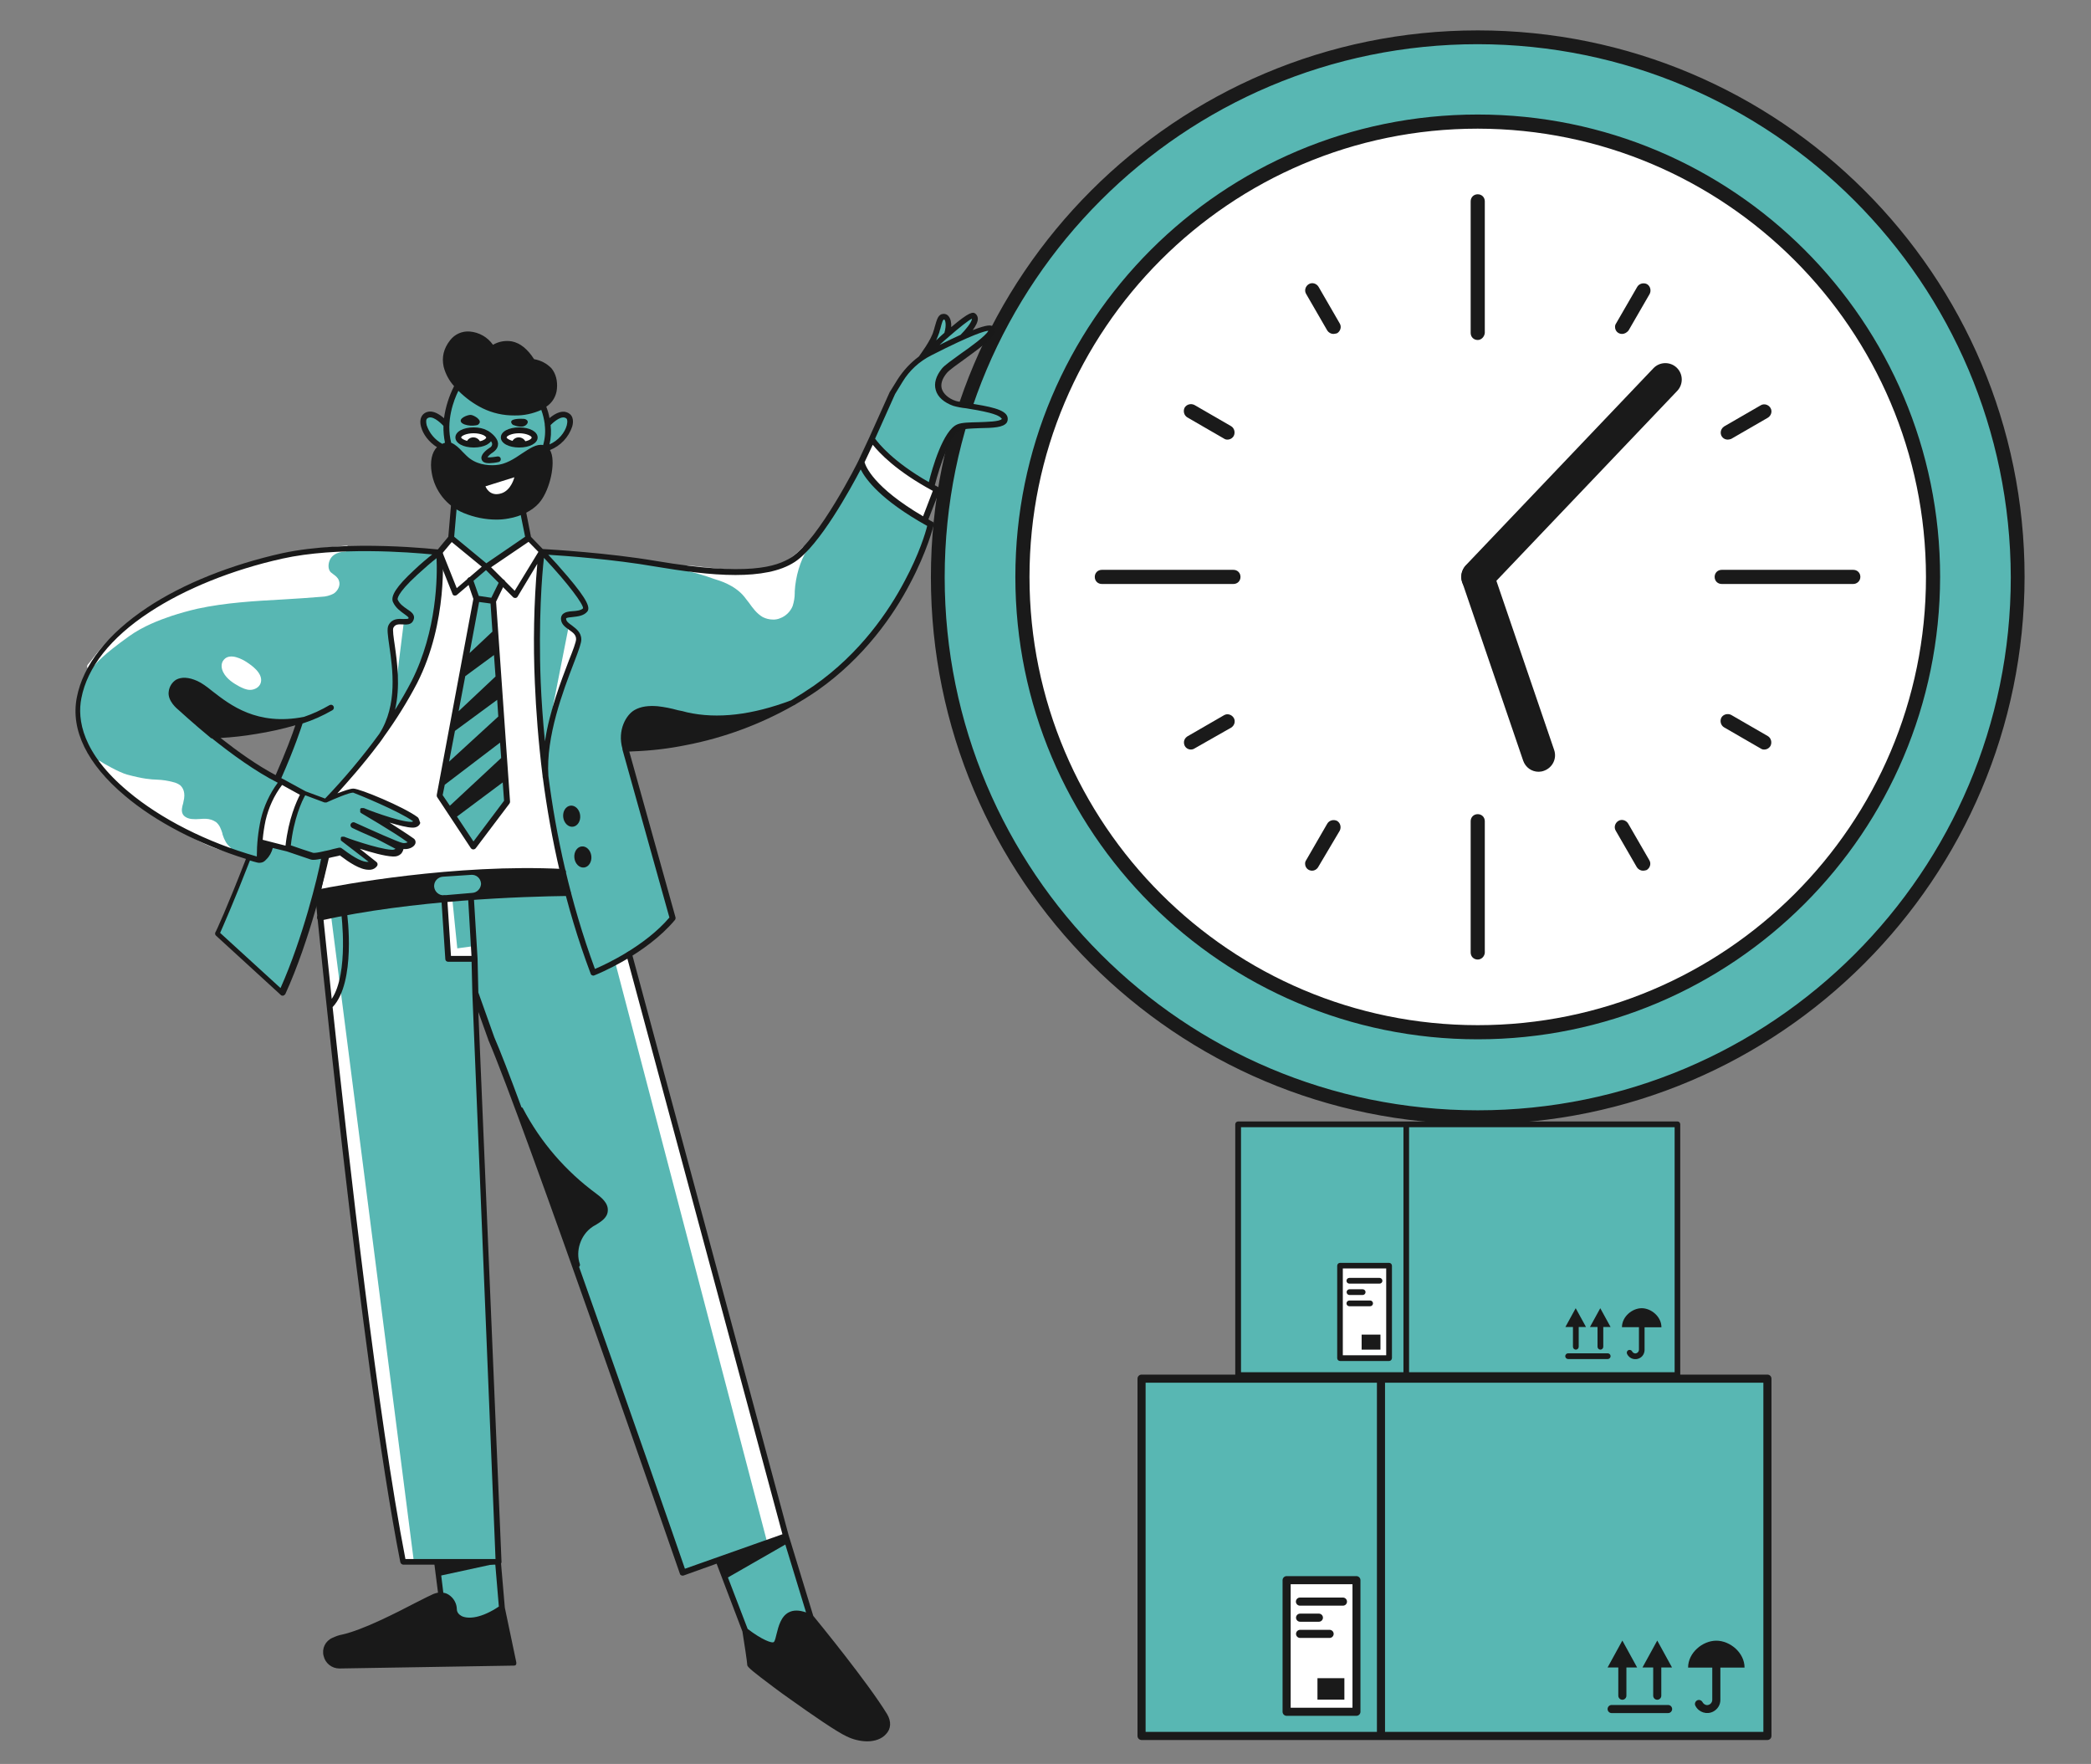<?xml version="1.0" encoding="utf-8"?>
<!-- Generator: Adobe Illustrator 24.3.0, SVG Export Plug-In . SVG Version: 6.00 Build 0)  -->
<svg version="1.1" id="Layer_1" xmlns="http://www.w3.org/2000/svg" xmlns:xlink="http://www.w3.org/1999/xlink" x="0px" y="0px"
	 viewBox="0 0 1600 1349.7" style="enable-background:new 0 0 1600 1349.7;" xml:space="preserve">
<rect x="0" y="0" width="1600" height="1349.7" fill="#808080" stroke="none"/>
<style type="text/css">
	.st0{fill:#58B7B3;}
	.st1{fill:#1A1A1A;}
	.st2{fill:#FFFFFF;}
	.st3{fill:none;}
	.st4{fill:#191919;}
	.st5{fill:#181818;}
</style>
<g id="a720fd6d-5f75-446f-867a-86902945e312_1_">
	<g id="f0684d67-1e71-4d62-96be-a4b1fe1ae532_1_">
		<polygon class="st0" points="1233.6,860.3 1076,860.3 947.5,860.3 947.5,1052.2 1076,1052.2 1233.6,1052.2 1283.6,1052.2 
			1283.6,860.3 		"/>
		<path class="st1" d="M1283.6,858.1H947.4c-1.2,0-2.2,1-2.2,2.2v191.9c0,1.2,1,2.2,2.2,2.2h336.1c1.2,0,2.2-1,2.2-2.2V860.3
			C1285.7,859.1,1284.8,858.1,1283.6,858.1z M949.6,862.5h124.3V1050H949.6V862.5z M1281.4,1050h-203.2V862.5h203.2V1050z"/>
		<path class="st1" d="M1271.3,1015.5c0-8-7.8-14.5-15.1-14.5s-15.1,6.5-15.1,14.5h13v17.2c0,1.6-1.3,2.9-2.9,2.9
			c-1.1-0.1-2-0.8-2.4-1.7c-0.6-1-2-1.3-3-0.7s-1.3,2-0.7,3c1.8,3.5,6.1,4.8,9.5,3c2.4-1.2,3.8-3.7,3.8-6.4v-17.2H1271.3z"/>
		<rect x="1025.4" y="968.5" class="st2" width="37.5" height="70.7"/>
		<path class="st1" d="M1062.9,1041.4h-37.5c-1.2,0-2.2-1-2.2-2.2v-70.7c0-1.2,1-2.2,2.2-2.2h37.5c1.2,0,2.2,1,2.2,2.2v70.7
			C1065,1040.4,1064.1,1041.4,1062.9,1041.4z M1027.5,1037h33.2v-66.4h-33.2V1037z"/>
		<path class="st1" d="M1213.6,1015.4l-7.9-14.4l-7.9,14.4h5.8v15.1c0,1.2,1,2.2,2.2,2.2c1.2,0,2.2-1,2.2-2.2v-15.1H1213.6z"/>
		<path class="st1" d="M1232.4,1015.4l-7.9-14.4l-7.9,14.4h5.8v15.1c0,1.2,1,2.2,2.2,2.2c1.2,0,2.2-1,2.2-2.2v-15.1H1232.4z"/>
		<path class="st1" d="M1230.2,1039.9h-30.3c-1.2,0-2.2-1-2.2-2.2c0-1.2,1-2.2,2.2-2.2h30.3c1.2,0,2.2,1,2.2,2.2
			C1232.4,1038.9,1231.4,1039.9,1230.2,1039.9z"/>
		<path class="st1" d="M1055.6,982.2h-23.1c-1.2,0-2.2-1-2.2-2.2s1-2.2,2.2-2.2h23.1c1.2,0,2.2,1,2.2,2.2S1056.8,982.2,1055.6,982.2
			z"/>
		<path class="st1" d="M1042.7,990.9h-10.1c-1.2,0-2.2-1-2.2-2.2s1-2.2,2.2-2.2h10.1c1.2,0,2.2,1,2.2,2.2S1043.9,990.9,1042.7,990.9
			z"/>
		<path class="st1" d="M1048.4,999.5h-15.9c-1.2,0-2.2-1-2.2-2.2s1-2.2,2.2-2.2h15.9c1.2,0,2.2,1,2.2,2.2S1049.6,999.5,1048.4,999.5
			z"/>
		<rect x="1041.9" y="1021.2" class="st1" width="14.4" height="11.5"/>
	</g>
</g>
<g id="a720fd6d-5f75-446f-867a-86902945e312">
	<g id="f0684d67-1e71-4d62-96be-a4b1fe1ae532">
		<polygon class="st0" points="1281.2,1054.9 1056.7,1054.9 873.5,1054.9 873.5,1328.3 1056.7,1328.3 1281.2,1328.3 1352.4,1328.3 
			1352.4,1054.9 		"/>
		<path class="st1" d="M1352.4,1051.8H873.5c-1.7,0-3.1,1.4-3.1,3.1v273.4c0,1.7,1.4,3.1,3.1,3.1h478.9c1.7,0,3.1-1.4,3.1-3.1
			v-273.4C1355.5,1053.2,1354.1,1051.8,1352.4,1051.8z M876.6,1058h177v267.2h-177V1058z M1349.3,1325.2h-289.5V1058h289.5V1325.2z"
			/>
		<path class="st1" d="M1334.9,1276c0-11.4-11.1-20.6-21.6-20.6c-10.5,0-21.6,9.2-21.6,20.6h18.5v24.6c0,2.3-1.8,4.1-4.1,4.1
			c-1.5-0.1-2.8-1.1-3.5-2.5c-0.9-1.4-2.8-1.9-4.2-1c-1.4,0.9-1.9,2.8-1,4.2c2.6,4.9,8.7,6.8,13.6,4.2c3.4-1.8,5.5-5.3,5.4-9.1V1276
			H1334.9z"/>
		<rect x="984.5" y="1209.1" class="st2" width="53.4" height="100.7"/>
		<path class="st1" d="M1037.9,1312.9h-53.4c-1.7,0-3.1-1.4-3.1-3.1v-100.7c0-1.7,1.4-3.1,3.1-3.1h53.4c1.7,0,3.1,1.4,3.1,3.1v100.7
			C1041,1311.5,1039.6,1312.9,1037.9,1312.9z M987.6,1306.7h47.3v-94.5h-47.3V1306.7z"/>
		<path class="st1" d="M1252.7,1275.9l-11.3-20.6l-11.3,20.6h8.2v21.6c0,1.7,1.4,3.1,3.1,3.1s3.1-1.4,3.1-3.1v-21.6H1252.7z"/>
		<path class="st1" d="M1279.4,1275.9l-11.3-20.6l-11.3,20.6h8.2v21.6c0,1.7,1.4,3.1,3.1,3.1s3.1-1.4,3.1-3.1v-21.6H1279.4z"/>
		<path class="st1" d="M1276.4,1310.8h-43.2c-1.7,0-3.1-1.4-3.1-3.1s1.4-3.1,3.1-3.1h43.2c1.7,0,3.1,1.4,3.1,3.1
			S1278.1,1310.8,1276.4,1310.8z"/>
		<path class="st1" d="M1027.6,1228.6h-32.9c-1.7,0-3.1-1.4-3.1-3.1c0-1.7,1.4-3.1,3.1-3.1h32.9c1.7,0,3.1,1.4,3.1,3.1
			C1030.7,1227.2,1029.4,1228.6,1027.6,1228.6z"/>
		<path class="st1" d="M1009.2,1240.9h-14.4c-1.7,0-3.1-1.4-3.1-3.1s1.4-3.1,3.1-3.1h14.4c1.7,0,3.1,1.4,3.1,3.1
			S1010.9,1240.9,1009.2,1240.9z"/>
		<path class="st1" d="M1017.4,1253.3h-22.6c-1.7,0-3.1-1.4-3.1-3.1s1.4-3.1,3.1-3.1h22.6c1.7,0,3.1,1.4,3.1,3.1
			S1019.1,1253.3,1017.4,1253.3z"/>
		<rect x="1008.1" y="1284.1" class="st1" width="20.6" height="16.4"/>
	</g>
</g>
<g transform="translate(865.0 375.0) scale(2.575 2.575) rotate(0.0 116.5 116.5)">
	<g transform="translate(-0.0 -0.0)">
		<g id="e827a5fe-5e15-4412-a4d7-10ebf363c31b-i2">
			<g id="a93b8b1e-e87e-4645-ab73-1b203c1ecb58-i2">
				<circle class="st0" cx="103.2" cy="25.8" r="160.4"/>
				<path class="st1" d="M103.2,188.4c-89.8,0-162.5-72.8-162.5-162.5s72.8-162.5,162.5-162.5S265.7-64,265.7,25.8
					C265.6,115.5,192.9,188.3,103.2,188.4z M103.2-132.5c-87.5,0-158.4,70.9-158.4,158.4s70.9,158.4,158.4,158.4
					s158.4-70.9,158.4-158.4C261.4-61.6,190.6-132.4,103.2-132.5z"/>
				<circle class="st2" cx="103.2" cy="25.8" r="135.3"/>
				<path class="st1" d="M103.2,163.2c-75.9,0-137.4-61.5-137.4-137.4s61.5-137.4,137.4-137.4S240.6-50.1,240.6,25.8
					C240.5,101.7,179,163.2,103.2,163.2z M103.2-107.4c-73.6,0-133.2,59.7-133.2,133.2s59.7,133.2,133.2,133.2
					S236.4,99.4,236.4,25.8C236.3-47.7,176.7-107.3,103.2-107.4z"/>
				<path class="st1" d="M103.2-44.6c-1.2,0-2.1-0.9-2.1-2.1v-39.1c0-1.2,0.9-2.1,2.1-2.1s2.1,0.9,2.1,2.1v39.1
					C105.2-45.6,104.3-44.6,103.2-44.6z"/>
				<path class="st1" d="M30.6,27.9H-8.5c-1.2,0-2.1-0.9-2.1-2.1c0-1.2,0.9-2.1,2.1-2.1h39.1c1.2,0,2.1,0.9,2.1,2.1
					C32.7,27,31.8,27.9,30.6,27.9z"/>
				<path class="st1" d="M103.2,139.5c-1.2,0-2.1-0.9-2.1-2.1V98.4c0-1.2,0.9-2.1,2.1-2.1s2.1,0.9,2.1,2.1v39.1
					C105.2,138.6,104.3,139.5,103.2,139.5z"/>
				<path class="st1" d="M214.8,27.9h-39.1c-1.2,0-2.1-0.9-2.1-2.1c0-1.2,0.9-2.1,2.1-2.1h39.1c1.2,0,2.1,0.9,2.1,2.1
					C216.9,27,215.9,27.9,214.8,27.9z"/>
				<path class="st1" d="M60.3-46.4c-0.7,0-1.4-0.4-1.8-1l-6.3-10.9c-0.6-1-0.2-2.3,0.8-2.9c1-0.6,2.3-0.2,2.9,0.8l6.3,10.9
					c0.6,1,0.2,2.3-0.8,2.9C61-46.5,60.6-46.4,60.3-46.4L60.3-46.4z"/>
				<path class="st1" d="M28.8-15c-0.4,0-0.7-0.1-1-0.3l-10.9-6.3c-1-0.6-1.3-1.9-0.8-2.9c0.6-1,1.9-1.3,2.9-0.8l0,0l10.9,6.3
					c1,0.6,1.3,1.9,0.8,2.9C30.3-15.4,29.6-15,28.8-15L28.8-15z"/>
				<path class="st1" d="M18,77.1c-1.2,0-2.1-0.9-2.1-2.1c0-0.8,0.4-1.4,1-1.8l10.9-6.3c1-0.6,2.3-0.2,2.9,0.8
					c0.6,1,0.2,2.3-0.8,2.9l0,0L19,76.8C18.7,77,18.3,77.1,18,77.1z"/>
				<path class="st1" d="M54,113.1c-1.2,0-2.1-0.9-2.1-2.1c0-0.4,0.1-0.7,0.3-1l6.3-10.9c0.6-1,1.9-1.3,2.9-0.8
					c1,0.6,1.3,1.9,0.8,2.9L55.8,112C55.4,112.7,54.7,113.1,54,113.1z"/>
				<path class="st1" d="M152.3,113.1c-0.7,0-1.4-0.4-1.8-1l-6.3-10.9c-0.6-1-0.2-2.3,0.8-2.9c1-0.6,2.3-0.2,2.9,0.8l6.3,10.9
					c0.6,1,0.2,2.3-0.8,2.9C153.1,113,152.7,113.1,152.3,113.1z"/>
				<path class="st1" d="M188.3,77.1c-0.4,0-0.7-0.1-1-0.3l-10.9-6.3c-1-0.6-1.3-1.9-0.8-2.9c0.6-1,1.9-1.3,2.9-0.8l0,0l10.9,6.3
					c1,0.6,1.3,1.9,0.8,2.9C189.8,76.7,189.1,77.1,188.3,77.1z"/>
				<path class="st1" d="M177.5-15c-1.2,0-2.1-0.9-2.1-2.1c0-0.7,0.4-1.4,1-1.8l10.9-6.3c1-0.6,2.3-0.2,2.9,0.8
					c0.6,1,0.2,2.3-0.8,2.9l-10.9,6.3C178.2-15.1,177.8-15,177.5-15z"/>
				<path class="st1" d="M146.1-46.4c-1.2,0-2.1-0.9-2.1-2.1c0-0.4,0.1-0.7,0.3-1l6.3-10.9c0.6-1,1.9-1.3,2.9-0.8
					c1,0.6,1.3,1.9,0.8,2.9l0,0l-6.3,10.9C147.5-46.8,146.8-46.4,146.1-46.4z"/>
				<line class="st3" x1="103.2" y1="25.8" x2="121.3" y2="78.8"/>
				<path class="st1" d="M121.3,83.7c-2.1,0-3.9-1.3-4.6-3.3l-18.1-53c-0.9-2.6,0.5-5.3,3-6.2c2.6-0.9,5.3,0.5,6.2,3l0,0l18.1,53
					c0.9,2.6-0.5,5.3-3,6.2C122.4,83.6,121.8,83.7,121.3,83.7z"/>
				<line class="st3" x1="159" y1="-32.8" x2="103.2" y2="25.8"/>
				<path class="st1" d="M103.2,30.7c-2.7,0-4.9-2.2-4.9-4.9c0-1.3,0.5-2.5,1.3-3.4l55.8-58.6c1.9-2,5-2,6.9-0.2c2,1.9,2,5,0.2,6.9
					l-55.8,58.6C105.8,30.2,104.5,30.7,103.2,30.7z"/>
			</g>
		</g>
	</g>
</g>
<g transform="translate(119.0 197.0) scale(0.848 0.846) rotate(0.0 301.463 463.023)">
	<g transform="translate(-0.0 -0.0)">
		<g id="Layer_2-i0">
			<g id="man_in_a_suit-i0">
				<path class="st0" d="M153.3,541.1c0,0-24.7,102.9-39.6,124l-58.3-53.5l28.3-68.8l8.9-26.1l60.7,13.2L153.3,541.1z"/>
				<path class="st0" d="M309.2,1179.5l4.8,54.9H280c0,0-27.3-5-27.3-7.7s5-8.4,5-8.4l-3.8-38.6L309.2,1179.5L309.2,1179.5z"/>
				<path class="st4" d="M325.5,1270.4l-10.3-49.2l-3.6-42c-0.2-1.5-1.5-2.5-2.9-2.3c-1.4,0.2-2.4,1.4-2.3,2.8l3.4,40.5
					c-15.8,10.6-27.6,11.5-33.6,8.6c-2.6-1.4-4.3-3.6-4.3-6.2c-0.1-5.2-2.8-10.1-7.2-13c-1.5-1-3.2-1.7-5-1.9l-1.9-15.6l48.7-10.6
					l-50.1-2.4v-0.5c-0.2-1.4-1.5-2.4-2.9-2.2c-1.4,0.2-2.4,1.5-2.2,2.9l3.6,28.3c-1.4,0.3-2.8,0.7-4.1,1.2c-2.4,1-7.9,3.8-15.6,7.7
					c-18,9.4-48.2,24.9-66.7,29c-3.2,0.6-6.2,1.7-9.1,3.1c-6.2,2.8-9.5,9.7-7.7,16.3c1.5,6.6,7.4,11.3,14.2,11.3h0.2l157.4-2.6
					c0.8,0,1.5-0.3,1.9-1C325.6,1272,325.7,1271.2,325.5,1270.4z"/>
				<polygon class="st0" points="568.8,1156.4 591.1,1230.1 563.5,1262 532.3,1242.1 507.9,1178.3 				"/>
				<path class="st0" d="M255.5,267c0,0-70-10.3-133.6,1.2S2.4,308.5-36,341.6S-82.2,417.1-54.9,455c27.3,37.7,91.9,77.5,148,90.2
					c0,0,0.5-27.8,5-42s15.1-29.3,15.1-29.3l-64.8-41.3c0,0,56.4-5.5,81.6-13l-20.4,51.1c0,0,35.5,19.9,43.9,21.1
					c8.2,1.4,43.4-47.5,50.9-59.5c7.4-12,19.2-44.6,19.2-46.3c0-1.7,4.6-44.9,4.6-44.9l14.2-40.1L255.5,267z"/>
				<path class="st2" d="M67.2,533.2c-2.9-2.4-5-6-6.7-11.3c-0.1-0.4-0.2-0.8-0.2-1.2c-1.2-3.6-2.4-7.4-5.8-10.1
					c-2.7-1.8-5.9-2.8-9.1-2.9c-1.9,0-3.8,0-5.8,0.2c-2.2,0.2-4.5,0.2-6.7,0c-3.1-0.2-7-1.7-8.4-4.6c-1.4-2.9-0.5-6.5,0.5-9.8
					l0.2-1.2c2.2-8.4-0.5-12.7-2.9-14.9c-1.9-1.4-4.1-2.4-6.5-2.9c-4.7-1.3-9.5-2-14.4-2.2c-6-0.2-12.5-0.7-27.1-4.6
					c-7-1.9-22.3-10.6-24-12c-1.1-0.8-2.5-0.8-3.6,0c-0.9,1-1,2.5-0.2,3.6c2.3,2.7,4.9,5.2,7.7,7.4c1.4,1.2,2.9,2.4,4.1,3.6
					c3.8,3.6,7.7,7,11.3,10.1c2.9,2.4,5.8,5,8.9,7.9c4.8,4.3,9.8,8.2,15.1,11.8c3.4,2.2,6.7,4.6,10.1,6.7c6.9,4.9,14,9.3,21.3,13.4
					l2.4,1.4c12.7,7,23.5,12.7,37.9,16.1h0.5c1,0,1.9-0.5,2.4-1.4C68.4,535.4,68.1,534.1,67.2,533.2z"/>
				<path class="st2" d="M348.3,266l3.1,141.1l16.6,148h-34.1c-1,0-47,1.4-48.5,1.7c-1.4,0-63.3,5.8-63.3,5.8l-76.3,12l7.2-33.1
					v-48.9l11.3-13.2L208,427l16.6-26.4l17-35l11.3-42.5l2.6-55.9L348.3,266z"/>
				<path class="st0" d="M637.2,184.9c0,0,1,22.5,62.6,56.4c0,0-13.9,52.1-48.5,95S543.4,440.4,423.9,444.2l42.9,153.5
					c0,0-41.5,43.4-71.5,49.4c0,0-33.3-107.5-42.5-171s-12-188.1-4.3-210.1c0,0,28.3-0.2,87.3,7.9c59,8.2,97.6,19.4,138.9-0.5
					C595.9,262.9,637.2,184.9,637.2,184.9z"/>
				<path class="st2" d="M172,260.7c-39.8,3.1-84.7,13.7-125.9,29.7c-11.4,4.3-22.6,9.4-33.3,15.1c-14.2,7.9-27.6,18.2-38.9,27.1
					c-6.4,4.9-12.6,10.2-18.5,15.8c-2.9,2.9-5.6,6.1-8.2,9.3c-1.2,1.7-8.2,10.6-8.4,10.6c-0.8,1.1-0.7,2.6,0.2,3.6
					c0.5,0.4,1,0.7,1.7,0.7c0.6,0,1.2-0.3,1.7-0.7c0.8-0.6,1.4-1.3,1.9-2.2c2.4-2.9,7.7-9.8,32.1-27.3c12.5-8.9,26.9-14.4,38.1-18.2
					c7.4-2.4,15.1-4.6,23.3-6.5c25.4-5.5,51.8-7,77.5-8.4c11.3-0.7,23-1.4,34.5-2.4c3.8-0.1,7.6-1.1,11-2.9c3.6-2.4,6.5-7.4,4.6-12
					c-1-2.6-3.1-4.1-5-5.5c-1-0.7-1.7-1.4-2.4-1.9c-2.6-2.9-2.2-7.7-0.7-11c2.9-6.2,9.1-7.2,14.6-7.7c1.4-0.2,2.5-1.4,2.4-2.9
					c0.2-1.1-0.5-2.2-1.7-2.4C172.5,260.7,172.3,260.7,172,260.7z"/>
				<path class="st2" d="M587.7,261.9c-1.1-0.8-2.6-0.7-3.6,0.2c-7.7,8.4-23,18.9-33.8,20.9c-9.8,1.9-13.2,1.4-52.1-2.6
					c-5-0.5-10.8-1.2-17.3-1.9c-1.4-0.2-2.7,0.8-2.9,2.2c-0.2,1.3,0.7,2.5,1.9,2.8c6.7,1.7,16.1,4.3,22.5,6.7c0.5,0.1,1,0.3,1.4,0.5
					c4.6,1.4,18.7,5.3,27.6,16.3c1.4,1.7,2.6,3.6,4.1,5.3c3.4,4.8,7,9.8,12.5,13c2.8,1.4,6,2.2,9.1,2.2c2.2,0.1,4.4-0.3,6.5-1.2
					c5.1-1.9,9.2-5.9,11.3-11c1.2-3.8,1.9-7.8,1.9-11.8V302c0.7-13.4,5-27.8,11-37.2C589.2,264.1,588.9,262.6,587.7,261.9z"/>
				<path class="st2" d="M646.7,164c0,0,25.2,31.2,58.1,45.6l-11,28.3c0,0-45.3-22.1-56.9-53L646.7,164z"/>
				<path class="st0" d="M646.7,164c0,0,19-41.3,25.7-53s24.2-25.2,24.2-25.2l10.1-22.1c0,0,2.6-11.3,4.8-10.3
					c2.2,1,3.8,10.3,4.1,13.7c0.2,3.6,17.3-19.2,22.8-14.4c5.5,4.6-5.3,17.3-5.3,17.3s19.7-9.8,21.6-5.3c2.2,4.3-16.3,17.8-17,18.2
					c-0.7,0.5-33.8,20.9-30.7,35.7c3.1,15.1,41,17.5,41,17.5s21.3,5.5,18,11c-3.4,5.5-20.9,4.1-22.1,4.6c-1.2,0.2-19.7-3.4-26.1,8.4
					c-6.5,11.8-18.7,47.3-18.7,47.3S660.4,184.7,646.7,164z"/>
				<polygon class="st0" points="332.7,221.6 336.8,253.5 298.7,279.7 267,253.5 269.7,218.5 				"/>
				<polygon class="st2" points="336.8,253.5 348.3,266 325.1,303.4 298.7,279.7 				"/>
				<polygon class="st2" points="298.7,279.7 267,253.5 255.5,267 270.4,302.7 				"/>
				<path class="st0" d="M255.5,267l1.4,30l-9.1,53L233,383.5l-19.7,32.6l3.1-27.3l-3.1-50.4c0,0-2.4-7,7-8.4
					c9.1-1.4,13.9-2.4,5.8-9.8c-8.2-7.4-15.6-10.1-3.8-22.3C233.7,285.9,255.5,267,255.5,267z"/>
				<path class="st0" d="M134.8,486l18.5,6l24-9.1l33.6,11.8l23,14.9c0,0-2.4,4.3-10.6,2.4c-8.2-1.9-21.6-4.6-21.6-4.6
					s10.8,8.9,11.3,9.4c0.7,0.5,16.8,12.7,16.8,12.7s-4.1,4.3-8.4,3.4c-4.3-0.7-2.2,1.4-2.2,1.4s1.7,5.8-10.3,4.6
					c-12-1.2-32.9-8.2-32.9-8.2l19.4,17.8c0,0-2.6,4.3-8.9,1.9c-6.5-2.4-20.6-12-20.6-12s-18.5,5-24.7,3.6
					c-6.5-1.2-21.8-7.9-21.8-7.9S123.8,500.1,134.8,486z"/>
				<path class="st2" d="M113.5,474l20.2,11.8c0,0-13,23.7-14.2,48.5l-25.7-6.7C93.8,527.2,98.1,487.9,113.5,474z"/>
				<path class="st0" d="M148.5,596.6c0,0,58.1-11,125.5-18.7s98.4-3.6,98.4-3.6l54.9,56.1l141.5,526.1l-92.8,32.9L372.3,893.5
					l-82.5-224l5.8,175.8l13.4,334.2h-86.1L196,987.3l-28.5-203.7L148.5,596.6z"/>
				<polygon class="st2" points="286.9,622.9 272.3,624.9 267.7,579.3 260.5,579 263.9,634 287.6,634 				"/>
				<path class="st2" d="M158.3,594.6l74.8,584.8h-10.1c0,0-36.9-233.6-48.5-344l-25.9-238.7L158.3,594.6z"/>
				<polyline class="st2" points="414.8,637.6 552,1162.4 568.8,1156.4 427.3,630.6 414.8,637.6 				"/>
				<path class="st2" d="M372.8,333.9l-18.7,95l26.1-76.3C380.2,352.4,386,339.4,372.8,333.9"/>
				<path class="st2" d="M212.6,333.4c-1.2,1.4,3.1,63.6,3.1,63.6l8.4-67.6C224.1,329.3,216.2,329.6,212.6,333.4z"/>
				<path class="st4" d="M372.3,571.8h-0.5l-2.9-13.9c0.7-0.5,1.3-1.3,1.4-2.2c0.1-1.4-0.9-2.5-2.3-2.6c0,0-0.1,0-0.1,0
					c-97.2-5-202.2,14.6-222.1,18.7c-1.4,0.3-2.4,1.7-2.2,3.1c0.3,1.2,1.2,2,2.4,2.2h0.2l1.7,17.3h-0.2c-1.4,0.3-2.2,1.7-1.9,3.1
					c0,0,0,0,0,0.1c0.3,1.2,1.2,2,2.4,2.2h0.5c83-18.7,183.7-21.8,223.3-22.3c1.5,0,2.6-1.2,2.6-2.6c0.3-1.3-0.6-2.6-1.9-2.8
					C372.6,571.9,372.5,571.8,372.3,571.8z"/>
				<path class="st0" d="M286,574.7l-25.7,2.2c-4.7,0.2-8.6-3.4-8.9-8c0-0.1,0-0.2,0-0.4v-0.2c0.1-4.3,3.4-7.8,7.7-8.2l25.7-1.7
					c4.5-0.4,8.5,3,8.9,7.6c0,0.3,0,0.7,0,1l0,0C293.3,571.1,290,574.4,286,574.7z"/>
				<polygon class="st0" points="312.8,294.1 304.7,310.9 307.8,360 317.4,490.8 286.9,532.7 256.9,484.5 290,308.7 284,292.1 
					298.7,279.7 				"/>
				<path class="st4" d="M307.3,311.3l7.9-16.3c0.7-1.3,0.2-2.9-1.2-3.6c-1.3-0.7-2.9-0.2-3.6,1.2c0,0,0,0,0,0.1l-7.4,15.1
					l-11.3-1.7l-5.3-15.1c-0.5-1.4-2-2.1-3.4-1.7c-1.4,0.5-2.1,2-1.7,3.4l0,0l5.5,16.1L253.8,486c-0.1,0.6,0,1.3,0.2,1.9l30.5,46.3
					c0.5,0.7,1.3,1.2,2.2,1.2l0,0c0.8,0,1.6-0.3,2.2-1l30.5-40.5c0.3-0.5,0.5-1.1,0.5-1.7L307.3,311.3z M292,311.6l10.3,1.4
					l1.7,25.4l-20.6,19.4L292,311.6z M305.4,359.6l1.4,19.4l-33.3,31.4l6-31.7L305.4,359.6z M308.3,400.1l1,15.1L264.9,456l5.3-27.8
					L308.3,400.1z M261,476.9l49.9-38.1l1,13.9l-46.3,43.2l-6.5-9.6L261,476.9z M286.9,528.2l-14.9-22.5l41.3-30.9l1.2,16.6
					L286.9,528.2z"/>
				<path class="st4" d="M146.1,576.9h-0.5c-1.3-0.2-2.2-1.4-2-2.7c0-0.1,0.1-0.3,0.1-0.4l7.2-33.1c0.3-1.4,1.7-2.3,3.1-2
					c1.4,0.3,2.3,1.7,2,3.1c0,0,0,0.1,0,0.1l-7.2,33.1C148.4,576.1,147.3,576.9,146.1,576.9z"/>
				<path class="st4" d="M236.3,506.1c-12.2-9.1-51.8-25.7-57.8-25.7l0,0c-2.9,0-8.9,2.2-14.4,4.3c8.6-9.6,22.8-25.4,37.4-44.9
					l0.2-0.2c1.7-2.2,3.1-4.3,4.6-6.5c11-15.3,21-31.3,29.7-48c28.3-55.7,23-117.5,23-119l0,0V266l0,0v-0.2l0,0v-0.2l0,0v-0.2l0,0
					V265l0,0l-0.2-0.2l-0.2-0.2h-0.2l-0.2-0.2h-0.7c-1.9-0.2-83.7-9.8-143.2,3.1C68.2,277.8,25,295-7.4,316.6
					c-36,24-58,52.1-63.6,81.3c-5.8,29.5,9.4,60.4,43.4,89C0,510.4,39.4,530.8,81.6,544c-17.3,44.6-27.3,66.4-27.6,66.4
					c-0.5,1.1-0.2,2.4,0.7,3.1l58.3,53.5c0.4,0.5,1,0.7,1.7,0.7h0.5c0.8-0.3,1.5-0.8,1.9-1.4c22.3-48.9,36.9-112,39.3-123.1
					c1.9-0.5,3.8-1,6-1.4c1.4-0.2,3.1-0.7,4.1-1l0.5,0.5c7.2,5.5,17.5,12.5,25.2,12.5h1.7c2.4-0.2,4.6-1.4,6-3.4
					c0.8-1.1,0.6-2.7-0.5-3.6l-15.1-12c9.8,3.1,22.3,6.7,29.7,7h1c2.4,0.1,4.7-0.7,6.5-2.4c1.1-1.2,1.9-2.7,2.2-4.3h1.7
					c3.8,0,7.7-1.9,8.9-4.6c0.8-1.8,0.2-3.9-1.4-5c-5.3-3.8-13.9-9.3-21.8-14.4c7.9,2.4,16.1,4.6,21.1,4.6l0,0c3.4,0,6-1.7,6.7-4.3
					C238,509.7,238,507.3,236.3,506.1z M231,383.3c-4.6,8.9-9.6,17.5-14.9,25.9c5-21.3,1.9-43.2-0.2-58.3c-1-7-2.2-14.4-1.2-16.1
					c1.7-3.1,4.3-3.1,8.4-2.9c3.4,0.2,7.9,0.5,9.6-3.8c2.2-5-2.2-7.7-5.8-10.1c-3.1-2.2-6.7-4.6-8.4-8.6c0-0.2-1.7-4.6,17.8-22.5
					c6.5-6,13.2-11.8,17.3-14.9C254.3,287.3,254.3,337.2,231,383.3L231,383.3z M-66.9,398.6c5.3-27.8,26.4-54.7,61.4-77.7
					c31.9-21.1,74.6-38.4,119.9-48.5c49.4-11,114.9-5.8,135.3-3.8c-4.3,3.4-10.6,8.6-16.6,14.4c-15.3,14.2-21.1,23-18.9,28.5
					c2.4,5.5,7,8.6,10.3,11s4.1,3.1,3.8,3.8c-0.2,0.7-1.4,0.7-4.6,0.7c-4.1-0.2-10.1-0.7-13.4,5.5c-1.7,3.1-0.7,9.1,0.7,19.2
					c2.9,20.1,7.7,53-9.1,79.2c-15,20.6-31.3,40.1-48.9,58.5l-17.5-6.5l-20.1-11l0,0c-0.7-0.2-1.2-0.7-1.9-1
					c11.8-26.6,18-45.8,19.2-49.4c9.4-3,18.4-7.1,26.9-12c1.3-0.7,1.7-2.3,1-3.6c-0.7-1.3-2.3-1.7-3.6-1c0,0,0,0,0,0
					c-7.3,4.3-15,7.9-23,10.6c-42.5,8.4-66.7-10.8-82.8-23.3c-5-4.1-9.6-7.4-13.4-9.1c-7.9-3.6-14.4-3.8-19.2-1.2
					c-3.8,2.4-6.2,6.4-6.7,10.8c-1.2,8.4,7.7,15.6,8.9,16.6c1.2,1,13,12,29,25.2l0.7,0.5h0.5c17.3,13.9,39.3,30,59.3,40.1
					c-7.3,9.9-12.5,21.2-15.3,33.1c-2.4,11-3.6,22.3-3.6,33.6c-44.9-12.7-86.8-34.1-116.1-58.8C-66.4,448.1-70.7,417.8-66.9,398.6
					L-66.9,398.6z M117.3,532l-20.6-5.3c0.5-5.9,1.4-11.7,2.6-17.5c2.7-11.6,7.7-22.6,14.9-32.1l16.1,8.9
					C127.4,491.7,120,507.6,117.3,532L117.3,532z M90.7,431c12-1.9,23.8-4.5,35.5-7.9c-2.4,7.4-8.4,23.7-17.8,45.1
					c-16.8-8.9-34.5-21.6-49.7-33.6C69.5,434,80.1,432.8,90.7,431L90.7,431z M112.8,660.8l-54.5-49.9c2.6-6,12.2-27.6,26.9-65.5
					c2.2,0.7,4.6,1.4,6.7,1.9h0.2c0.6,0.2,1.3,0.3,1.9,0.2c1.1,0,2.1-0.3,3.1-0.7c1.1-0.6,2.1-1.4,2.9-2.4c2.9-2.8,4.8-6.4,5.8-10.3
					l12.7,3.1c1.7,0.5,17.8,6,21.8,7.4c1.7,0.5,4.8,0.2,9.1-0.7C146.4,559.9,132.9,615.7,112.8,660.8L112.8,660.8z M232.5,510
					c-0.5,0.3-1.1,0.5-1.7,0.5l0,0c-11.3,0-42.5-12.2-42.9-12.5h-2.4l-0.2,0.2l-0.2,0.2l-0.2,0.2c0,0.1-0.1,0.2-0.2,0.2c0,0,0,0,0,0
					l0,0v0.5l0,0v2.4l0.2,0.2c0,0.1,0.1,0.2,0.2,0.2c0,0,0,0,0,0l0.2,0.2c0.1,0,0.2,0.1,0.2,0.2c0,0,0,0,0,0l0,0
					c0.2,0.2,29.3,17,42,26.4c-1.3,0.7-2.8,0.9-4.3,0.7c-3.8-0.5-28.5-11.8-43.4-18.5c-1.3-0.7-2.9-0.1-3.6,1.2
					c-0.7,1.3-0.1,2.9,1.2,3.6c1.9,1,11.8,5.5,21.8,9.8l17.3,9.1l-0.2,0.2c-1,0.6-2.2,0.9-3.4,0.7c-12.5-0.7-42.5-11.5-42.7-11.8
					h-2.2c-0.1,0-0.2,0.1-0.2,0.2c0,0,0,0,0,0l-0.2,0.2l-0.2,0.2l0,0c0,0.1-0.1,0.2-0.2,0.2c0,0,0,0,0,0v0.2l0,0v2.2
					c0,0.1,0.1,0.2,0.2,0.2c0,0,0,0,0,0l0.2,0.2l0.2,0.2l0,0l24.5,18.9l0,0c-4.6,0.7-12.2-3.1-23-11.3c-1.4-1-1.7-1.2-2.2-1.4
					c-1-0.2-1.7-0.2-7,1.2c-1.7,0.5-4.3,1.2-7,1.7c-0.3,0-0.7,0-1,0.2c-4.3,1-8.9,1.9-10.1,1.4c-3.4-1-15.1-5-19.9-6.7
					c2.6-24.2,10.1-40.3,13-45.3l17.3,6.5h1.9c7.4-3.4,20.4-8.9,24-8.9l0,0C182.8,485.7,219.8,500.8,232.5,510L232.5,510z"/>
				<path class="st2" d="M82.3,366c-3.4-2.2-14.9-8.9-20.6-2.2c-3.1,3.4-2.2,8.4-0.5,11.5c3.1,6,9.1,9.8,14.4,12.7
					c2.9,1.4,6,3.1,9.8,3.1l0,0c3.8,0,8.4-2.2,9.6-6.5l0,0C97.4,375.9,85.9,368.4,82.3,366z"/>
				<path class="st4" d="M768.8,144.4c-1.7-7-16.6-9.8-36-12.7c-4.6-0.7-9.1-1.4-10.6-1.9c-6.7-2.2-11.3-6.5-12.7-11
					c-1.2-4.3,0.2-9.1,4.6-14.4c2.2-2.6,9.4-7.7,16.3-12.7C750.6,77,760,69.5,757.1,63.8c-0.5-1-1.3-1.7-2.4-1.9
					c-1.4-0.5-3.8-1.4-17.3,3.8c2.6-3.6,4.8-7.4,4.6-10.6c-0.1-1.7-0.9-3.2-2.2-4.3c-2.2-1.7-5.5-1.7-21.8,12.2
					c0.2-4.1-0.5-7.4-2.2-9.6c-1-1.5-2.7-2.4-4.6-2.4c-5,0.2-6,4.6-8.2,12.2c-0.2,1.1-0.6,2.3-1,3.4c-2.2,8.2-11.8,20.9-13.2,23
					c-7.5,5.6-13.9,12.5-19,20.4l-7,11.3c0,0.1-0.1,0.2-0.2,0.2c0,0,0,0,0,0l-18.7,41.7l-9.6,20.6c-0.2,0.7-35.3,70.8-60.4,87.3
					c-13.7,8.9-39.8,17.3-122.3,3.4c-43.4-7.4-94.3-10.3-102.2-10.8l-10.6-11l-6.7-34.3c-0.3-1.5-1.7-2.4-3.1-2.2s-2.4,1.7-2.2,3.1
					l6.7,33.3l-35,24l-29-24l3.4-39.3c0.1-1.5-1-2.7-2.5-2.8c-1.4-0.1-2.6,0.9-2.8,2.3l-3.4,39.8l-10.3,12.5
					c-0.6,0.7-0.8,1.7-0.5,2.6l14.6,36.7c0.2,0.8,0.9,1.3,1.7,1.4h0.7c0.6,0,1.2-0.2,1.7-0.7l26.1-22.3l24.5,24.5
					c0.5,0.5,1.2,0.7,1.9,0.7h0.2c0.8-0.1,1.5-0.5,1.9-1.2l17.8-29.7c-3.1,35.8-3.8,71.8-2.2,107.7c1,24.2,3.1,52.8,7,84.4v0.7
					c0,0.3,0.1,0.5,0.2,0.7c7,53.5,19.9,115.4,43.2,177.3c0.2,0.7,0.7,1.2,1.4,1.4c0.6,0.3,1.3,0.3,1.9,0
					c1.9-0.7,46.5-18.7,72.7-50.1c0.5-0.7,0.7-1.6,0.5-2.4l-41.7-149.9c1,0,2.4-0.2,3.8-0.2c16.2-0.6,32.3-2.5,48.2-5.8
					c33.8-6.6,66.3-18.7,96.2-35.7c0.2,0,0.2-0.2,0.5-0.2c7-4.1,13.9-8.4,20.9-13.2c42.7-30,69.1-68.8,83.5-96.4
					c15.8-29.7,21.3-52.3,21.6-53.3v-2.2c0-0.1-0.1-0.2-0.2-0.2c0,0,0,0,0,0l-0.2-0.2l-0.2-0.2c-0.1,0-0.2-0.1-0.2-0.2c0,0,0,0,0,0
					h-0.2c-1.4-0.7-2.6-1.4-3.8-2.2l10.1-26.1c0.5-1.2,0-2.6-1.2-3.1c-1-0.5-2.2-1.2-3.1-1.7c4.6-18.2,14.4-46.5,23-49.9
					c3.1-1.2,10.3-1.4,17-1.7c13.4-0.2,21.8-0.7,24.9-5C769,147.9,769.2,146.1,768.8,144.4z M271.8,299.1l-12.7-31.9l8.2-9.8
					l27.1,22.3L271.8,299.1z M715.6,71.9l0.2-0.2c9.6-8.4,17.8-14.9,20.9-16.3c0,3.1-6,10.3-10.3,14.6c-5.3,2.4-11.5,5.3-18.9,9.1
					C710.3,76.5,712.9,74.1,715.6,71.9z M707.2,67.9c0.2-1.2,0.7-2.4,1-3.4c1.4-5.5,2.2-8.4,3.4-8.4c1,0.2,2.4,4.6,0.2,12.2
					c-0.2,0.2-0.5,0.2-0.7,0.5c-2.4,2.2-4.6,4.1-6.7,6.2C705.4,72.7,706.4,70.3,707.2,67.9z M324.1,301.5l-21.3-21.3l33.8-23
					l8.9,9.1L324.1,301.5z M347.6,384.7c-2.2-56.6,1.2-98.6,2.9-113c22.3,23.7,35.5,42,35.3,45.6c-1.7,1.9-5.8,2.4-9.1,2.6
					c-3.8,0.2-7.4,0.7-9.6,3.1c-1,1.3-1.4,2.9-1.2,4.6c0.5,4.6,4.3,7,7.4,9.3c3.8,2.6,6.2,4.6,6.2,8.4c0,2.4-2.9,10.3-6.5,19.2
					c-7,18.5-17.5,45.6-21.6,73.2C349.5,418.6,348.3,400.8,347.6,384.7z M676,292.6c-14.2,27.1-40.1,65.5-82,94.8
					c-7,4.8-13.7,9.1-20.6,13.2c-35,13.2-66.4,17-93.8,10.8c-2.7-0.8-5.4-1.4-8.2-1.9c-6-1.7-12.1-2.9-18.2-3.6
					c-8.4-0.7-15.3,0.2-20.9,3.4c-7.4,4.1-15.8,18-11,35v0.7L463.7,597c-21.8,25.7-57.6,42.5-67.2,46.5
					c-22.5-61.2-35.3-121.9-42-174.6c-2.4-35.5,13.4-77.2,23-102.2c4.6-12,6.7-18,6.7-21.1c0-6.7-4.8-9.8-8.4-12.7
					c-3.1-2.2-5-3.6-5.3-5.8v-0.7c0.7-0.7,3.8-1,6-1.2c4.3-0.5,9.8-1,13-4.8c2.9-3.4,0.7-10.3-17.8-32.1c-6.5-7.7-13-14.9-17.3-19.4
					c16.1,1,58.8,4.1,96.2,10.6c24.5,4.1,49.9,7.7,72.7,7.7c21.3,0,40.3-3.1,53.5-11.8c22.3-14.6,50.6-66.7,59.5-83.7
					c4.6,9.1,18.2,27.8,60,51.1C695,248.5,689,268.4,676,292.6z M692.6,234.1c-44.9-26.4-51.8-45.3-52.8-48.9l7.4-15.8
					c5.8,7.2,20.9,23.7,54.2,41.7L692.6,234.1z M763.6,146.1c-1.9,2.4-13.2,2.6-20.9,2.9c-7.7,0.2-14.9,0.2-19,1.9
					c-13,5-23,40.3-25.9,52.3c-32.4-18.5-45.3-35-48.5-39.3l18-40.3l6.7-11c6.2-10.3,15.2-18.6,25.9-24
					c37.9-19.4,48.7-22.1,51.6-22.3c-1.9,4.3-17,15.3-24.7,20.6c-7.9,5.8-14.9,10.6-17.3,13.7c-5.3,6.7-7.2,13.2-5.5,19.2
					c1.7,6.5,7.7,11.5,15.8,14.4c3.8,1.1,7.6,1.8,11.5,2.2c6.5,1,14.4,2.4,21.1,4.1c9.8,2.6,10.6,4.8,10.6,4.8
					C763.8,145.8,763.8,146.1,763.6,146.1z"/>
				<path class="st0" d="M273,113.7c0,0-17,21.1-7.7,57.6c9.1,36.5,54,27.1,54,27.1l33.8-23.7c0,0,5.8-32.1-8.6-43.9
					S273,113.7,273,113.7z"/>
				<path class="st0" d="M267,149.7c0,0-17-10.3-23.5-6c-6.7,4.6,4.1,24.9,16.8,29.7C273,178.2,267,149.7,267,149.7z"/>
				<path class="st0" d="M372.3,143.7c0,0-11-5-23.7,11c-12.7,16.3-3.1,22.3,0.7,21.1C352.9,174.6,376.6,162.6,372.3,143.7z"/>
				<path class="st5" d="M276.4,149.7c0.8,0.6,1.7,1.1,2.6,1.4c3.3,1.1,6.9,1.3,10.3,0.7c0.7-0.2,1.7-0.2,2.2-1
					c4.1-3.4-4.1-8.2-7-8.4S272.3,145.8,276.4,149.7z"/>
				<path class="st5" d="M321.5,150.4c0.5,0.7,1.3,1.3,2.2,1.4c2.1,0.9,4.4,1.3,6.7,1.2c4.6,0,8.4-5.5,2.4-7
					C330.3,145.8,318.1,145.3,321.5,150.4z"/>
				<ellipse class="st2" cx="287.2" cy="163.1" rx="13.9" ry="6.5"/>
				<path class="st5" d="M287.2,153.7c-9.6,0-16.6,3.8-16.6,9.1c0,5.3,7.2,9.1,16.6,9.1s16.6-3.8,16.6-9.1
					C303.7,157.6,296.5,153.7,287.2,153.7z M292.7,166.2c-1.4-2.5-4.2-3.8-7-3.4c-1.9,0.3-3.6,1.4-4.6,3.1c-3.4-1-5.3-2.4-5.3-3.1
					c0-1.4,4.6-3.8,11.3-3.8c6.7,0,11.3,2.6,11.3,3.8C298.4,163.8,296.3,165.5,292.7,166.2L292.7,166.2z"/>
				<ellipse class="st2" cx="328.2" cy="163.1" rx="13.9" ry="6.5"/>
				<path class="st5" d="M328.2,153.7c-9.6,0-16.6,3.8-16.6,9.1c0,5.3,7.2,9.1,16.6,9.1c9.4,0,16.6-3.8,16.6-9.1
					C344.7,157.6,337.8,153.7,328.2,153.7z M333.7,166.2c-1.4-2.5-4.2-3.8-7-3.4c-1.9,0.3-3.6,1.4-4.6,3.1c-3.4-1-5.3-2.4-5.3-3.1
					c0-1.4,4.6-3.8,11.3-3.8c6.7,0,11.3,2.6,11.3,3.8C339.5,163.8,337.5,165.5,333.7,166.2L333.7,166.2z"/>
				<path class="st4" d="M301.1,186.1c-3.1,0-5.8-0.7-6.7-3.1c-1.9-4.3,4.3-9.1,7-10.8c1.4-0.6,2.3-1.9,2.4-3.4c0-2.6-4.3-6-6.2-7.2
					c-1.3-0.7-1.7-2.3-1-3.6c0.7-1.3,2.3-1.7,3.6-1l0,0c1,0.5,8.6,5.3,8.9,11.5c0,2.2-0.7,5-4.8,7.9c-1.8,1.1-3.5,2.6-4.8,4.3
					c1,0.2,3.4,0.2,8.9-0.7c1.4-0.3,2.8,0.5,3.1,1.9c0.3,1.4-0.5,2.8-1.9,3.1c0,0,0,0,0,0C306.7,185.7,303.9,186,301.1,186.1z"/>
				<path class="st4" d="M374,141.7c-2.9-2.4-8.6-4.6-18.5,3.6c-0.6-3.5-1.6-7-2.9-10.3c5.5-3.6,9-9.5,9.6-16.1
					c0.7-7.4-1-13.7-4.8-18.5c-4.2-4.5-9.8-7.4-15.8-8.4c-5.8-9.1-12.5-14.6-20.1-16.1c-5.9-1-11.9,0.1-17,3.1
					c-4.8-6.9-12.5-11.3-20.9-12c-6.9-0.6-13.6,2.4-17.8,7.9c-5.8,7.4-7.7,15.3-5.8,24c1.7,6.5,4.9,12.5,9.4,17.5
					c-4.6,9.1-7.7,18.9-9.1,29c-9.8-8.6-15.8-6.2-18.5-3.8c-2.6,2.4-3.6,6.5-2.2,11.5c1.7,6.7,7,13.9,14.4,18.5
					c-4.6,4.3-6.5,13.2-4.8,23c2.6,16.3,13.5,30.2,28.8,36.5c9.4,3.9,19.5,6,29.7,6c3.6,0,7.2-0.3,10.8-1c11.3-1.9,21.3-7,27.3-13.7
					c8.9-9.8,14.6-31.7,11.8-43.9c-0.4-1.5-0.9-3-1.7-4.3c9.6-3.8,16.9-11.6,20.1-21.3C377.4,148.2,376.6,143.9,374,141.7z
					 M244.7,151.8c-0.7-2.9-0.7-5.3,0.5-6.2c4.1-3.4,11.5,3.4,14.6,6.7c-0.1,5.2,0.4,10.3,1.4,15.3c-0.8,0.2-1.6,0.5-2.4,1
					C252.2,165,247.1,159,244.7,151.8L244.7,151.8z M330.8,177.2c-7,4.8-14.9,10.1-24,10.6l0,0c-7.4,0.5-18-0.5-26.1-8.4l-3.6-3.6
					c-3.1-3.4-6.5-6.7-10.3-8.2c-5-19.4,2.4-38.9,6.5-47c6.4,6.4,13.7,11.8,21.8,15.8c9,4.4,18.8,6.6,28.8,6.5
					c8.4,0.2,16.6-1.6,24.2-5c1.5,4.1,2.5,8.4,3.1,12.7v0.7c0.8,6.1,0.3,12.3-1.4,18.2v0.2C343.8,168.4,337.8,172.7,330.8,177.2
					L330.8,177.2z M371.1,151.8c-1.7,6.5-7.4,13.7-15.6,17.3c1.4-5.7,1.7-11.7,1-17.5c3.6-3.6,10.3-9.1,14.2-6
					C371.8,146.5,371.8,148.9,371.1,151.8L371.1,151.8z"/>
				<path class="st2" d="M297.7,207l26.1-8.2c0,0-2.6,11.3-11.3,14.4C301.3,217.1,297.7,207,297.7,207z"/>
				<path class="st4" d="M660.2,1317.6c-17.3-28.5-62.4-83.7-66.7-89l-22.3-73.2L429.9,629.7c-0.3-1.4-1.7-2.2-3.1-1.9
					c-1.4,0.3-2.2,1.7-1.9,3.1l140.8,523.9l-88,31.2c-6.7-19.7-52.3-151.1-95.5-273c0.7-0.7,1-1.7,0.7-2.6
					c-4.1-11.8,0.7-26.4,11.3-33.6c0.9-0.6,1.9-1.2,2.9-1.7c5-3.1,10.6-6.5,11-12.7c0.7-7.4-6.5-12.7-10.3-15.6
					c-27.6-20.3-50.3-46.6-66.2-77c-0.2-0.7-0.7-1-1.4-1.2c-10.6-28.8-19.2-51.1-24.5-63.3l-14.4-40.5l-0.7-30.7l0,0l-3.4-56.1
					c-0.2-1.5-1.5-2.5-2.9-2.3c-1.4,0.2-2.4,1.4-2.3,2.8l3.1,53.2h-18.5l-3.4-52.3c-0.1-1.5-1.3-2.6-2.8-2.5
					c-1.5,0.1-2.6,1.3-2.5,2.8c0,0.1,0,0.1,0,0.2l3.6,54.7c0,1.4,1.2,2.4,2.5,2.4c0,0,0.1,0,0.1,0h21.1l0.7,28.8l0,0l20.9,511.4
					h-81.3c-24.7-127.1-51.3-363.2-65.7-499.2l0.2-0.2c20.9-22.5,13.2-83,12.7-85.6c-0.2-1.4-1.5-2.4-2.9-2.2
					c-1.4,0.2-2.4,1.5-2.2,2.9c0,0.5,7,54.5-8.6,77.7c-6-57.3-9.8-95-9.8-96.2c-0.1-1.5-1.3-2.6-2.8-2.5c-1.5,0.1-2.6,1.3-2.5,2.8
					c0,0.1,0,0.1,0,0.2c0.5,4.3,41,421.7,77,605.2c0.3,1.2,1.4,2.1,2.6,2.2h86.1c1.4,0.1,2.5-0.9,2.6-2.3c0-0.1,0-0.2,0-0.3
					l-20.9-497.3l8.9,24.9v0.2c30.5,70.3,171.5,479,173,483.1c0.2,0.7,0.7,1.2,1.4,1.4c0.4,0.2,0.8,0.3,1.2,0.2c0.3,0,0.7,0,1-0.2
					l29.5-10.6l23.3,61.4c1.7,10.6,4.3,27.8,4.3,29.7c0,1.4,0,2.4,12.5,12c7,5.3,16.3,12.5,26.6,19.7c18.7,13.4,41.7,29.3,50.4,33.3
					c5.8,2.9,12.2,4.5,18.7,4.6c7,0,13.2-2.2,17-6.5C663.8,1330.8,664,1324.1,660.2,1317.6z M568.3,1164.1l18.7,61.4
					c-6.2-2.2-11.3-2.2-15.3-0.2c-7.4,3.6-9.6,13-11.3,19.7c-0.7,2.9-1.4,6.2-2.4,7.2c-1.4,1.7-11.3-2.2-23.7-11.8l-17.8-46.5
					L568.3,1164.1z"/>
				
					<ellipse transform="matrix(0.993 -0.114 0.114 0.993 -55.361 46.335)" class="st4" cx="375.9" cy="505.4" rx="7.7" ry="9.6"/>
				
					<ellipse transform="matrix(0.993 -0.114 0.114 0.993 -59.52 47.732)" class="st4" cx="386" cy="542.3" rx="7.7" ry="9.6"/>
			</g>
		</g>
	</g>
</g>
</svg>
